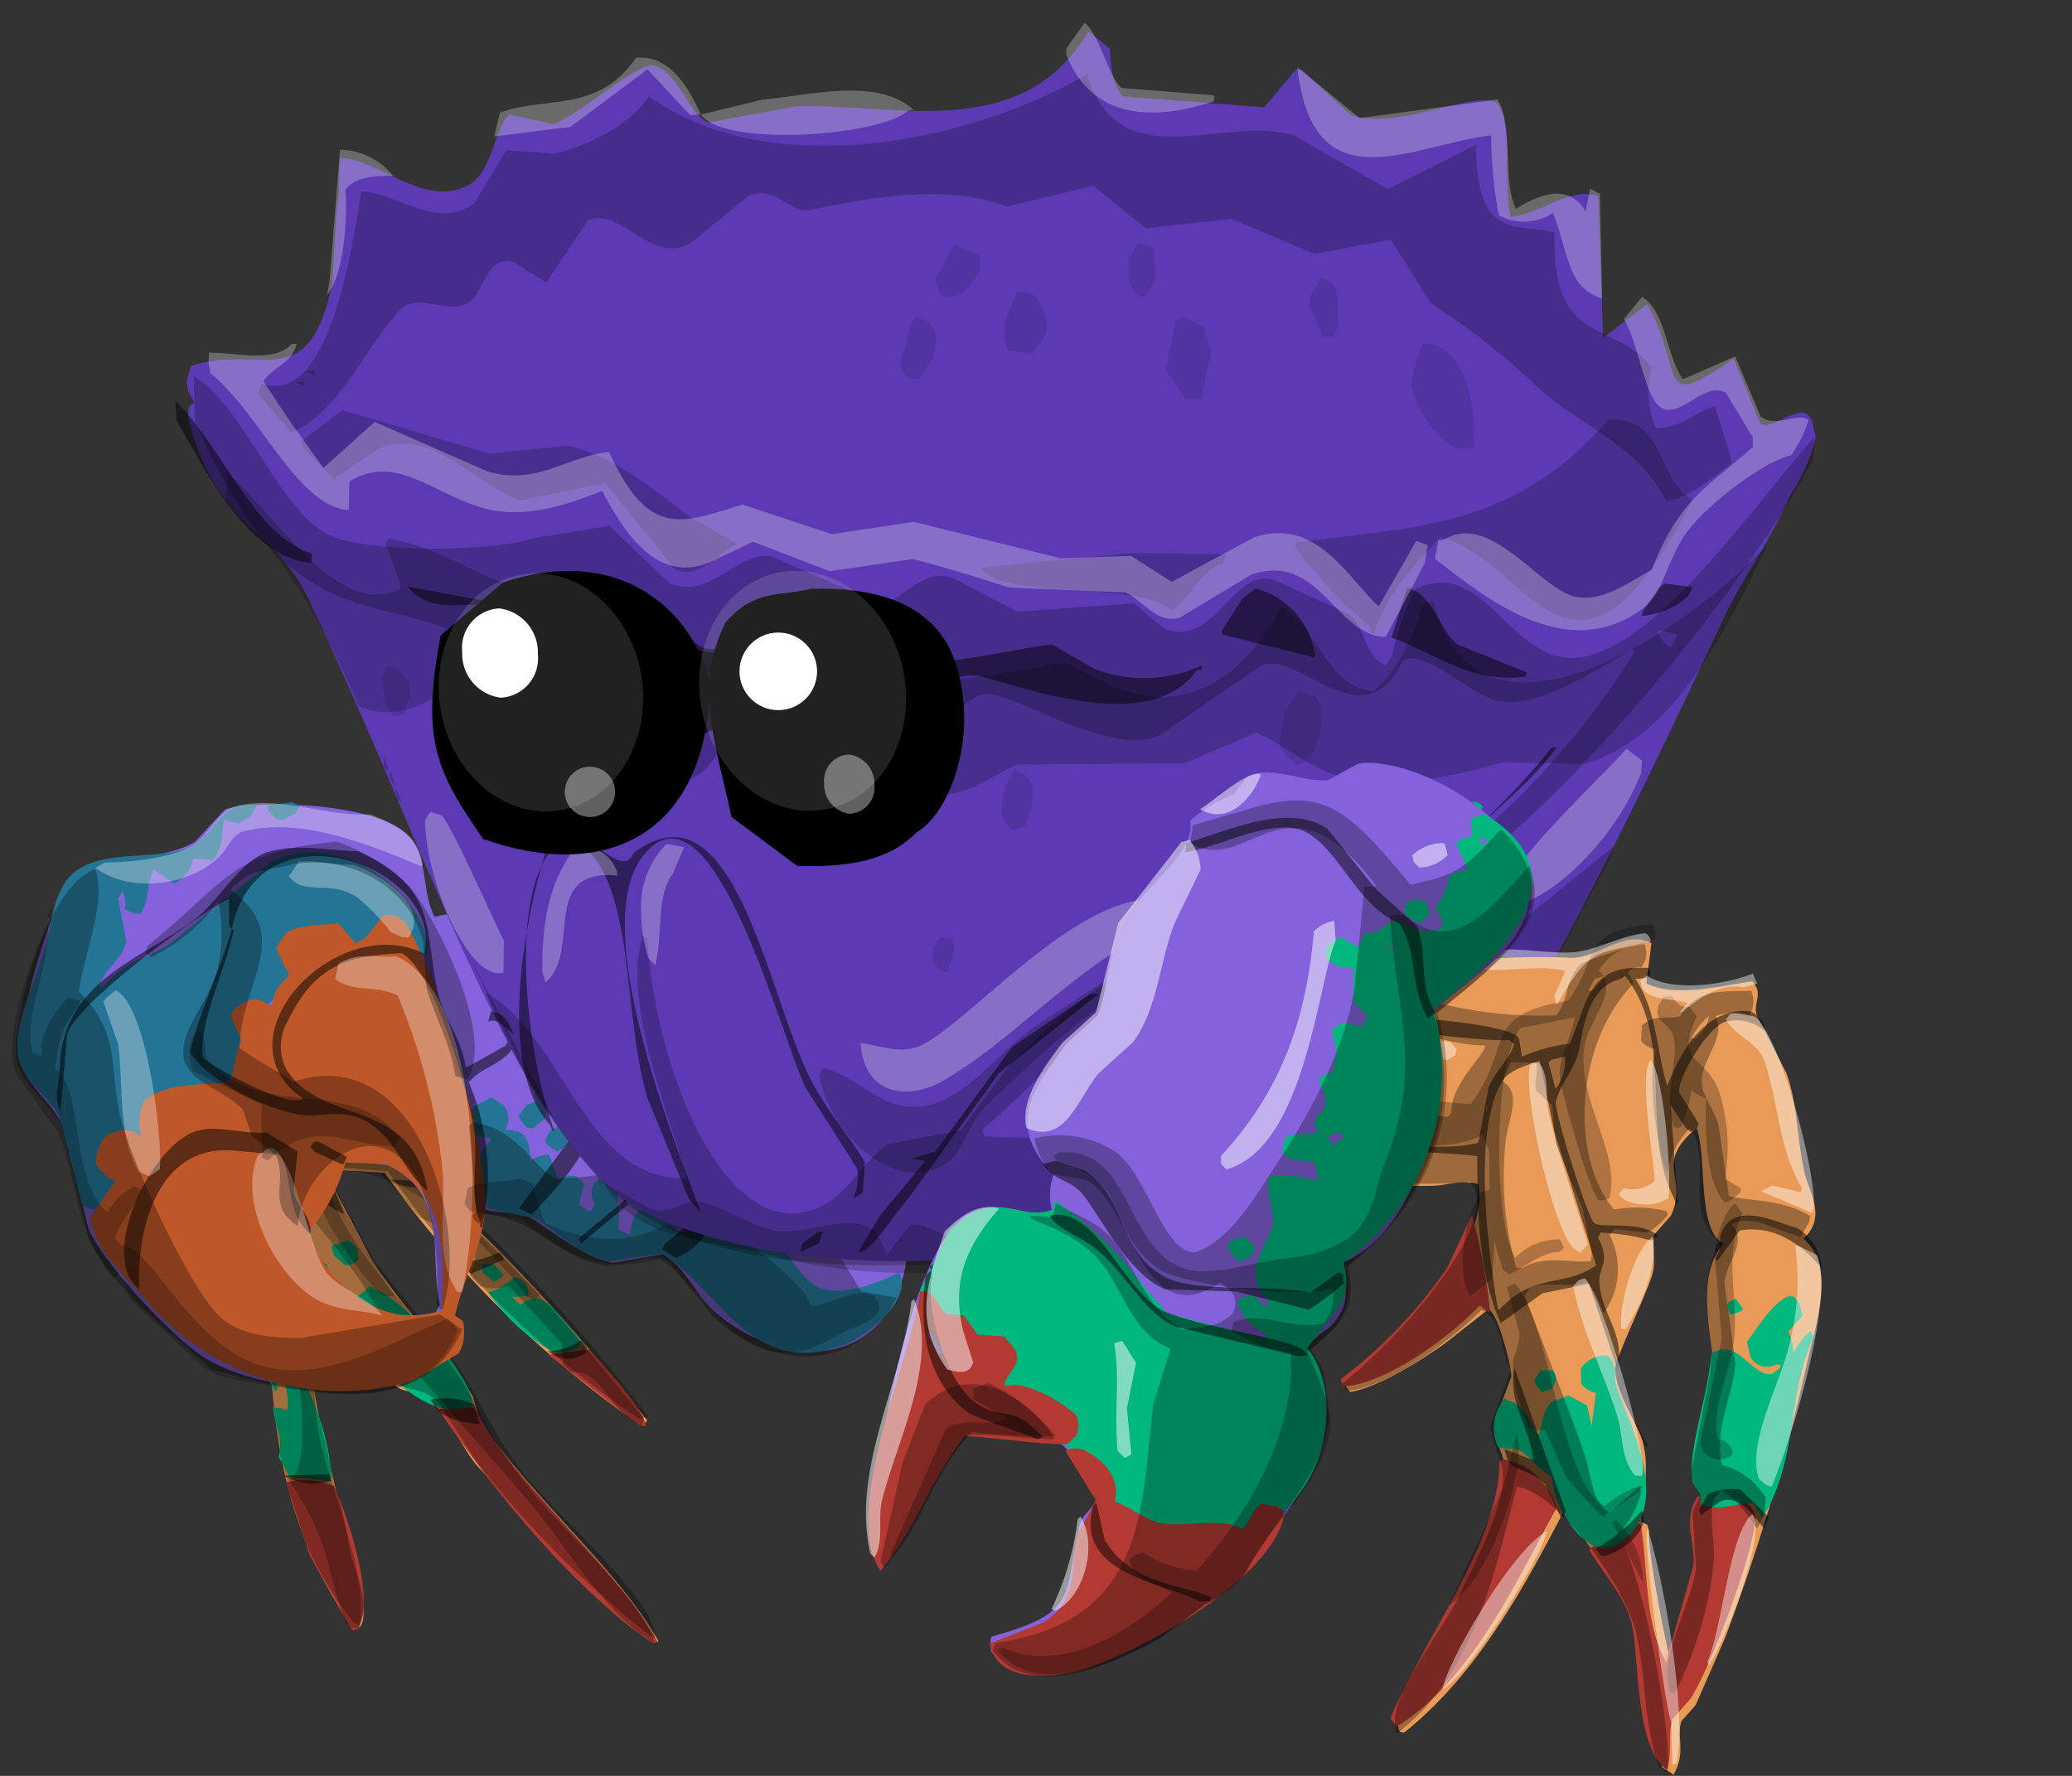     <svg id="crab10x8071726d84669c33a347fd9310b12e70" xmlns="http://www.w3.org/2000/svg" viewBox="0 0 126 108">
            <rect x="0" y="0" width="126" height="108" fill="#333333" stroke="none"/>
            <svg id="Crab-Baby" xmlns="http://www.w3.org/2000/svg" width="126" height="108" viewBox="0 0 126 108">
<defs>
    <style>
      .cls-1 {
        fill: #d89f0d;
      }

      .cls-1, .cls-10, .cls-11, .cls-12, .cls-13, .cls-14, .cls-15, .cls-16, .cls-17, .cls-18, .cls-19, .cls-2, .cls-20, .cls-21, .cls-23, .cls-24, .cls-26, .cls-27, .cls-28, .cls-29, .cls-3, .cls-30, .cls-31, .cls-32, .cls-4, .cls-5, .cls-6, .cls-7, .cls-8, .cls-9 {
        fill-rule: evenodd;
      }

      .cls-2 {
        fill: #bf5828;
      }

      .cls-3 {
        fill: #247496;
      }

      .cls-32, .cls-4 {
        fill-opacity: 0.5;
      }

      .cls-5 {
        fill-opacity: 0.29;
      }

      .cls-6 {
        fill-opacity: 0.26;
      }

      .cls-7 {
        fill-opacity: 0.23;
      }

      .cls-8 {
        fill: #b28b25;
      }

      .cls-9 {
        fill-opacity: 0.51;
      }

      .cls-10, .cls-17, .cls-21, .cls-22, .cls-23, .cls-24, .cls-25, .cls-29, .cls-32 {
        fill: #fff;
      }

      .cls-10, .cls-27 {
        fill-opacity: 0.32;
      }

      .cls-11 {
        fill-opacity: 0.22;
      }

      .cls-12 {
        fill: #cd9d21;
      }

      .cls-13 {
        fill: #f1cc6d;
      }

      .cls-14 {
        fill-opacity: 0.49;
      }

      .cls-15 {
        fill-opacity: 0.21;
      }

      .cls-16 {
        fill-opacity: 0.7;
      }

      .cls-17 {
        fill-opacity: 0.27;
      }

      .cls-18 {
        fill-opacity: 0.11;
      }

      .cls-19 {
        fill: #28bf8a;
      }

      .cls-22, .cls-23 {
        fill-opacity: 0.38;
      }

      .cls-24 {
        fill-opacity: 0.13;
      }

      .cls-26 {
        fill: #ffd159;
      }

      .cls-28 {
        fill-opacity: 0.25;
      }

      .cls-29 {
        fill-opacity: 0.43;
      }

      .cls-30 {
        fill: #f5c549;
      }

      .cls-31 {
        fill-opacity: 0.28;
      }
    </style>
  </defs>
  <g id="far_legs" data-name="far legs">
    <path id="legs" class="cls-1 crab-legs" d="M13.852,65.612c2.64-2.387,10.248-1.913,13.917-2.153,2.343-.154,4.2-1.233,6.6-1.08a8.243,8.243,0,0,1,5.163,3.352c6.164,8.925-10.256,5.928-13.352,6l-0.023.287a116.156,116.156,0,0,1,13.2,14.366l-0.316.341a63.381,63.381,0,0,1-15.649-15.4l-3.457-.208,0.034,0.488,2.645,5.019c1.584,2.592,4.7,5.678,6.147,8.326l0.4,1.41c3.221,4.771,8.394,9.026,10.882,13.453l-0.294.054-0.271-.232c-2.456-1.185-5.593-5.247-7.119-7.016l-3.345-3.477C27.972,87.884,27.53,86.4,26,85.046c-0.742-.658-1.343-0.126-2.237-1l-4.746-5.9-0.079.085,0.113,0.4c-1,4.573,1.26,10.553,2.184,15.488,0.2,1.08,1.68,4.944.261,4.967-6.508-9.474-4.284-16.807-5.891-25.4l-1.266-2.308C13.559,69.5,13.789,67.39,13.852,65.612Z"/>
    <g id="colour">
      <path id="colour_1" data-name="colour 1" class="cls-2 crab-color1" d="M17.383,90.143a5.115,5.115,0,0,1,2.948.231c0.908,2.126,2.52,7.028,1.414,8.708l-0.294.054-0.136-.116-2.475-4.415Zm9.251-4.468,2.248-.063c2.146,4.511,8.673,9.713,11.108,14.259l-0.294.054C34.348,96.258,29.456,89.838,26.634,85.675Zm6.7-3.289,2.485-.319c1.2,1.32,3.174,3.412,3.469,4.655l-0.429-.062Z"/>
      <path id="colour_2" data-name="colour 2" class="cls-3 crab-color2" d="M18.447,77.055c0.566-.532.631-0.456,1.39-0.187L20.2,77.791l-0.316.341L19.1,77.923Zm1.694-1.3,1.039-.334,0.542,0.465,0.091,0.69a1,1,0,0,1-.825.365l-0.678-.581ZM16.4,83.72a0.787,0.787,0,0,1,.441.837l-0.079.085-0.384-.635Zm0.474-.512,0.61-.4,0.486,0.263A16.046,16.046,0,0,1,20.19,89.87l-0.158.171-2.44-.255-0.633-1.154c0.247-1.374-.219-1.639-0.34-3.045l0.859,0.124A3.93,3.93,0,0,0,16.878,83.208Zm4.066-3.861a6.832,6.832,0,0,0,1.536-1.132l0.486,0.263c1.783,0.789,5.8,5.221,5.752,6.916-0.038.384-.092,0.215-0.452,0.225-2.776.672-5.514-2.966-7.276-5.009Q20.967,79.979,20.944,79.348Zm1.458,0.79q0.023,0.631.045,1.263l0.429,0.062A1.367,1.367,0,0,1,23.9,80.353,1.95,1.95,0,0,0,22.4,80.137Zm5.681-5.078,0.588-.109,0.463,0.55-0.079.085-0.723-.007Zm1.232,1.82,0.723,0.007,0.6,0.666-0.079.085-0.531.31-0.678-.581Q29.332,77.123,29.315,76.879Zm0.373,1.7a3.01,3.01,0,0,0,1.592-.931l0.35,0.147a1.038,1.038,0,0,1,.5,1.038l-1.017.047,0.542,0.465c0.615-.392.887-0.652,1.875,0.077l1.853,2.2a1.6,1.6,0,0,1-1.92.5A11.274,11.274,0,0,1,29.688,78.576Z"/>
    </g>
    <g id="tone">
      <path id="Color_Fill_22" data-name="Color Fill 22" class="cls-4" d="M14.259,65.435c0.762,0.791,1.175,3.229,1.537,4.377,2.161,1.878,2.816,1.433,4.508,2.485l0.61,1.441-0.079.085C15.143,70.509,15.323,69.809,14.259,65.435Zm1.38,8.22,0.35,0.147Zm0.384,0.635,0.486,0.263-0.079.085Zm0.328,0.434,0.678,0.581-0.079.085Zm0.712,1.069,0.35,0.147Zm0.384,0.635,0.35,0.147Zm0.52,0.751,0.486,0.263-0.079.085Zm-1.649,2.566,2.339,0.626,0.136,0.116-0.531.31-1.48-.5ZM23.75,71.73l2.3,0.138,0.192,0.317-0.429-.062A2.523,2.523,0,0,1,23.75,71.73Zm-5.263,6.2,0.35,0.147Zm8.753-9.179,0.373-.14a8.881,8.881,0,0,0,2.994,3.33l-0.373.14-0.35-.147A9.531,9.531,0,0,1,27.24,68.752Zm0.6,8.012a5.757,5.757,0,0,0,2.508-.606l0.136,0.116,0.192,0.318-2.022.869ZM17.269,89.74l2.756-.087,0.113,0.4A3.6,3.6,0,0,1,17.269,89.74Zm6.8-5.5,0.35,0.147Zm2.1,0.882a4.264,4.264,0,0,1,2.655.285l0.339,1.209-0.644-.093a4.22,4.22,0,0,1-1.83-.65Zm7.105-2.94a4.025,4.025,0,0,0,2.079-.667l0.328,0.434-0.023.287a1.759,1.759,0,0,1-1.9.21Z"/>
      <path id="Color_Fill_23" data-name="Color Fill 23" class="cls-5" d="M13.922,65.4c4.547-3.487,11.85-1.562,17.363-2.721,1.7-.358,5.37-1.465,7.874,2,6.655,9.214-8.219,7.424-12.911,6.841l-0.023.287a99.908,99.908,0,0,1,13.2,14.366l-0.587.109A59.2,59.2,0,0,1,23.594,71.242l-3.378-.293q-0.034.43-.068,0.86l2.588,4.818,4.938,6.219c1.682,2.416,2.315,4.586,4.633,7.335,2.136,2.533,7.736,7.337,7.5,9.488a58.956,58.956,0,0,1-10.87-10.842L26.749,85.42c-1.092-1.173-1.7-.717-2.508-1.231l-5.017-6.134c-1.439,4.771,1.137,10.755,2,15.945,0.285,1.707,1.387,3.218.633,4.827l-0.35-.147c-6.1-7.791-4.632-15.709-5.371-22.808-0.208-2-1.885-4.075-2.2-6.019Q13.928,67.629,13.922,65.4Z"/>
      <path id="Color_Fill_24" data-name="Color Fill 24" class="cls-6" d="M14.485,66.241a1.011,1.011,0,0,1,.779.209L16.8,68.99l5.3-.2c1.755,0.046,4.158,1.018,5.682.431-1.141-1.07-1.759-2.125-1.356-3l0.429,0.062a13.743,13.743,0,0,0,3.232,3.074l10.562-.9,0.192,0.318C39.8,74.322,30.83,71.888,26.348,71.814l-0.181.457c5.429,4.59,9.4,9.63,13.006,14.049l-0.181.457-0.271-.232c-1.429-.723-1.756-2.255-3.231-3.074l-0.723-.007L34.224,83q-0.023-.631-0.046-1.263l-3.266-3.563a2.5,2.5,0,0,1-1.74.04l-0.6-.666c0.121-.565.487-0.808,0.248-1.317-1.168-1.706-2.2-1.579-3.3-2.214l-2.4-2.664-3.242-.177c0.07,3.927,5.792,8.84,8.442,13.2,1.522,2.5,1.871,3.858,4.52,6.932,2.381,2.763,6.139,5.971,6.927,8.535l-0.079.085-0.407-.348c-2.493-1.509-5.1-5.9-7.029-8.163l-6.836-7.846-3.4-5.515C18.824,73.383,15.059,70.433,14.485,66.241ZM17.38,77.288l0.666-.194,0.542,0.465c0.787,3.074.246,6.2,0.725,9.189C19.932,90.61,22.5,95.406,21.824,99l-0.509.023-0.328-.434c-1.325-3.7-.837-4.743-3.447-8.614,1.421-.332.795-6.809,0.009-8.407l-1.119-1.417c0.055-.474.681,0.005,0.8-0.078C17.815,79.671,17.5,77.917,17.38,77.288Z"/>
      <path id="Color_Fill_25" data-name="Color Fill 25" class="cls-7" d="M16.068,70.044l1.039-.334c2.745,1.476,4.273.3,6.564,0.268,0.913-.013,11.836,1.215,12.257,1.474l0.034,0.488c-2.962.53-7.365-1.094-9.907-.072l0.057,0.2,6.712,6.668-0.316.341-0.486-.263C28.352,73.948,23.806,71,19.965,71.088l-0.158.171a66.662,66.662,0,0,0,4.181,7.56l-0.508.023-0.486-.263c-1.18-1.235-4.237-5.381-3.549-6.406a9.608,9.608,0,0,1-3.129-1.61Zm2.239,8.344,0.429,0.062,0.192,0.318L18.4,80.914l-0.384-.635Q18.159,79.334,18.306,78.388Z"/>
    </g>
  </g>
  <g id="far_claw" data-name="far claw">
    <path id="claw" class="cls-8 crab-claw" d="M27.306,79.874L28.147,80.4l-0.067.409C27.5,85.577,16.1,85.242,12.089,82.339c-2.1-1.52-5.8-5.6-6.7-7.579l-1.55-6.266c-0.762-1.557-2.51-2.7-2.735-4.462C0.957,62.886,3.21,54,4.686,53.067c1.7-1.072,5.142-.652,7.169-1.871l1.816-1.958c1.422-.575,9.039-0.546,11.127,1.536,1.294,1.29.811,3.511,1.639,4.989,4.744-1.432,5.177,6.153,7.249,8.413,1.185,1.293,2.654.675,3.837,1.448l2.959,2.368c5.882-7.243,16.948,1.7,14.33,10.016-1.677,5.324-7.24,5.059-11.1,1.989-1.424-1.132-1.893-2.8-3.38-3.73L37.3,76.8c-1.631-.25-3.776-1.936-4.889-2.658-0.679-.441-2.312-0.37-2.891-0.58l-0.06.119C28.772,75.846,28.548,77.877,27.306,79.874Zm-3.759-9.025-2.613-.307-2.167,4.58c1.011,3.375,3.909,5.549,7.743,4.685l0.24-.477C26.059,76.307,27.379,72.626,23.547,70.849Z"/>
    <g id="colour-2" data-name="colour">
      <path id="colour_2-2" data-name="colour 2 crab-color2" class="cls-3" d="M17.762,48.787l0.451,0.2-0.24.477-0.751.391-0.4-.034-0.556-.545q0-.145.007-0.29Zm1.431,8.7a26.2,26.2,0,0,1-2.941,3.643c0.623,0.5.649,0.911,0.181,1.839L12.1,67.447c-0.572.251-1.25-.252-1.824,0.05-1.729,1.025-1.815,4.764-3.45,5.754A1.734,1.734,0,0,1,5,73.3l-1.4-5.466C2.818,66.527,1.24,65.594,1.08,64.055c-0.212-2.049,1.161-4.449,1.768-6.81,0.235-.913.4-2.944,1.469-4.018,1.58-1.581,4.914-.937,6.876-1.565,1.913-.612,2.015-3.034,4.4-2.689l-0.36.715-0.751.391-0.848-.239c-0.238,1.011.055,1.441-.69,2.469l-1.194-.1a2.093,2.093,0,0,1-1.178,1.515L9.34,52.871c-0.517,1.288-.2,1.735-0.81,2.707l-0.4-.034L7.57,55.288a1.259,1.259,0,0,0-.143-1.09l-0.24.477,0.5,2.571C7.4,58.409,6.355,58.906,6.026,60l0.285-.017c1.281-1.53,2.5-1.653,3.88-2.485l6.281-5.055c3.9-2.045,9.206,1.552,9.552,5.213a1.678,1.678,0,0,1-1.561.9L23.225,58l-1.5.783C20.71,58.845,19.989,57.915,19.193,57.488Zm13.489,9.488,0.5,0.664-0.067.409-0.7.562-0.4-.034-0.5-.664,0.473-.664A2.487,2.487,0,0,1,32.681,66.976ZM54.692,77.4c0.841,1.771-2.2,3.908-3.128,4.29-5.953,2.447-7.853-3.5-11.369-5.452l-3.145.476c-1.692-.263-3.216-1.83-4.491-2.624l-2.891-.58-0.722-2.963,0.945-1.328C29.116,69.215,28.606,69,28.606,68.2a1.03,1.03,0,0,1,.367-1l0.923-.46,0.729,0.477a1.249,1.249,0,0,1,.076,1.5c1.444-.006,1.5.787,1.548,1.873a2,2,0,0,1,1.148-.357l0.586,1.584a0.9,0.9,0,0,1,1.532.256L35.2,73.243l0.616,0.426,0.173-.068,0.18-.358a1.311,1.311,0,0,1-.023-1.328l0.8-.221,0.616,0.426c-0.062,1.023.162,1.6,0.046,2.656l0.676,0.307,0.06-.119a2.546,2.546,0,0,1,.607-1.481l0.856-.051c0.776,0.653.874,1.28,1.84,1.567,4.37-5.27,5.861,2.849,8.515,3.425C51.638,78.743,53.437,77.959,54.692,77.4ZM34.011,68.458l0.668,0.6a1.471,1.471,0,0,1-.765.97,1.7,1.7,0,0,1-.781-0.647l0.3-.6Z"/>
      <path id="colour_1-2" data-name="colour 1 crab-color1" class="cls-2" d="M7.023,71.818A2.223,2.223,0,0,1,5.8,70.677c0.108-.892.459-1.787,1.358-1.873a1.447,1.447,0,0,1,1.472.375A2.76,2.76,0,0,1,8.8,66.915c1.548-1.207,3.7-.86,5.27-1.122a12.992,12.992,0,0,1,.577-2.52c-0.115-.563-0.5-0.939-0.586-1.584a1.555,1.555,0,0,1,.758-0.681c0.662-.434.961-0.239,1.7,0.188a2.627,2.627,0,0,1,1.073-1.856l-0.812-1.686,0.593-.9c0.642-.5,2.445-0.539,3.206-0.595l1.052,1.209,0.578-.323,1.118-1.4a1.6,1.6,0,0,1,1.3.443c2.013,3.188,5.091,13.625,4.852,17.573-0.125,2.075-1.278,4.023-1.813,6.35,0.531,0.334.53,0.311,0.548,0.834a2.39,2.39,0,0,1-.322,1.464l-2.777,1.668a15.532,15.532,0,0,1-16.392-5.1c-1.36-1.549-2.94-2.88-3.238-4.837Zm16.433-1.034L21.009,70.7a10.819,10.819,0,0,1-2.272,4.239c0.9,2.819,4.486,6.177,8.141,4.719C26.977,76.5,27.224,72.459,23.456,70.785Z"/>
    </g>
    <g id="tone-2" data-name="tone">
      <path id="Color_Fill_18" data-name="Color Fill 18" class="cls-9" d="M21.742,51.764c5.016,2.208,4.021,4.971,4.907,8.668,0.375,1.565,1.413,2.74,1.654,4.411l0.113,0.051L30.727,63.6c0.789-.988-0.516-5.779-1.032-6.471-0.528-.707-1.418-1.04-1.72-1.805,2.753,0.725,5.121,6.444,3.263,8.361-0.85,1.173-1.863,1.132-2.732,2.128a14.374,14.374,0,0,1,.8,8.854l-0.113-.051q0-.145.007-0.289c-0.686-1.649-.1-3.769-0.371-5.585-0.327-2.162-2.353-9.635-4.4-10.779-2.764.154-5.148,0.414-6.882,4.05a3.041,3.041,0,0,0-.134,3.014c2.106,3.462,7.721,1.659,8.585,7.409-1.352-1.073-1.8-2.876-3.373-4.019-1.56-1.132-3.034-.438-4.257-0.614-2.534-.366-5.994-2.339-6.8-3.816,0.378-1.962,1.989-5.458,2.526-7.491l0.113,0.051c-0.386,2.172-2.22,5.852-1.85,7.8,0.688,0.6,5.124,3.1,6.09,2.471C13.049,63.188,20.436,55.331,25.8,58c1.255-5.2-10.023-9.52-11.7-1.5l-0.165-.221q-0.008-.809-0.016-1.617c-1.358.622-9.285,6.244-9.838,8.272l-0.4,4.648c-0.455-.809-0.073-1.66-0.047-2.656,0.144-5.392,5.287-6.693,8.321-9.107,1.407-1.12,2.751-3.573,4.375-4.017C18.181,51.29,19.657,51.72,21.742,51.764Zm13.288,12.91c2.993,2.838.052,6.322-2.683,9.177l-0.788-.358,3.953-5.379Zm3.6,1.636c2.78,1.316,7.494,8.032,2.476,10.2l-0.841-.528,0.18-.358c0.671-.551,2-1.506,2.168-2.383C43.375,70.657,39.65,68.314,38.634,66.31Zm-0.567,6.623,0.105,0.34L35.321,75.64,35.215,75.3ZM19.356,69.421L21.1,70.358l-0.24.477-1.69-.767L18.891,69.8l0.18-.358Zm-3.176-.563,1.908,1.158L17.856,72.4c0.132,0.983,1.153,1.57,1.015,2.656-1.708-1.42-.984-4.156-1.985-4.853L14.5,70c-4.923-.634-6.227,4.83-6.024,8.392-2.367-1.769.226-7.821,2.915-9.364C12.849,68.19,14.5,69.028,16.18,68.858Z"/>
      <path id="Color_Fill_19" data-name="Color Fill 19" class="cls-10" d="M22.521,49.529c2.03,0.816,2.96,1.543,3.17,3.049l-0.06.119c-3.908-1.688-7.682-2.951-10.827-2.132-0.73.19-.835,0.906-1.463,1.532-1.74,1.735-5.4,2.285-7.537.679l0.578-.323c1.44,0,4.162-.273,5.382-1.071,0.979-.641,1.488-2.075,2.566-2.349C17,48.355,19.605,49.646,22.521,49.529Zm-0.989,3.065c2.053,0.794,4.552,2.633,3.306,4.428l-0.4-.034-0.676-.307a13.056,13.056,0,0,0-2-2.078c-1.675-1.164-3.28-.063-4.182-1.312l0.592-.9C19.25,52.312,20.266,52.6,21.532,52.593Zm10.11,7.955c1.41,1.255,1.046,3.055,2.968,4.275l-0.525.494c-2.4-.751-2.838-2.463-3.08-4.326l0.06-.119Zm-7.516-2.386c5.04,2.362,5.178,14.963,3.982,20.4l-0.285.017c-1.369-1.954-.731-4.859-0.9-7.288a37.711,37.711,0,0,0-2.746-10.762c-1.646-.712-2.48-0.091-3.792-0.989l0.195-.936C21.758,57.892,22.742,58.256,24.125,58.162Zm12.241,7.019a0.9,0.9,0,0,1,.211.681,0.915,0.915,0,0,1-1.141.068l-0.105-.341,0.24-.477ZM7.039,60.217c1.9,0.942,2.839,8.915,2.686,10.881l-0.638.442-0.676-.307c-1.268-2.263-.883-5.093-1.228-7.731L6.281,60.9l0.292-.306Zm9.555,9.606c1.337,0.795,2.158,5.839,3.172,7.442,0.673,1.063,2.909,1.781,3.462,2.742-1.4-.429-2.951-0.178-4.468-1.3-2.112-1.557-4.261-5.594-3.09-8.429l0.638-.442Z"/>
      <path id="Color_Fill_20" data-name="Color Fill 20" class="cls-5" d="M20.474,51.182A11.963,11.963,0,0,1,24.9,53.925c1.606,1.84,5.225,9.079,3.52,11.7l-0.736-.187c-0.279-1.981-1.2-3.48-1.745-5.33l-0.212-2.878c-0.875-3.4-4.71-5.422-8.2-4.6-1.447.341-2.329,0.192-3.513,1.48,3.9,2.8.654,5.533,0.553,9.62,1,0.748,2.312,1.4,3.252,2.061,7.506-2.538,10.755,8.8,9.107,13.795l-0.173.068-0.218-.392c0.253-2.4-.231-6.722-1.724-8.395-2.81-3.148-6.569.778-6.7,3.693-1.94-1.232-.611-2.679-1.316-4.257-2.052-1.868-1.115-.371-2.036-2.827-1.1-1.195-3.24-1.619-3.568-3.083-0.358-1.6,1.419-3.313,2.016-5.38a9.609,9.609,0,0,0,.1-4.052L13.2,54.909a10.869,10.869,0,0,1-4.015,3.3c-0.45-.416-0.324-0.044-0.211-0.681C14.04,53.391,14.028,51.813,20.474,51.182ZM54.52,78.929c-2.2,4.376-7.266,4.6-11.028,1.291l-2.817-3.474c-1.2-.8-2.808.475-4.107,0.186-2.928-.651-4.1-2.855-7.156-3.1l-0.3.6c-0.42-.387-0.477-0.4-0.151-0.8q-0.219-2.588-.438-5.176l0.233-.187c2.429,0.279,3.346,2.219,4.927,3.407,0.96-.072,3.37-0.041,4.121-0.765L38.4,70c-0.006-2.1-1.987-2.816-2.5-4.649,1.977,0.591,3.017,2.384,4.716,2.726A3.906,3.906,0,0,1,42.7,66.394l0.218,0.392c1.095,1.444-.054,3.3.618,4.819C44.5,71.953,45.272,73.024,46,73.6l4.4,1.7,1.969,3.236ZM5.79,52.863c0.737,1.944-.714,5.142-0.987,7.458,2.388,2.315,1.9,4.311,2.436,7.254,0.436,2.387,4.381,11.173,6.343,12.687,1.4,1.077,3.439,1.11,4.7,1.108l8.468-1.428,1.344,0.9c-2.05,4.935-7.521,4.073-11.65,3.351l-3.567-.886c-2.777-2.559-5.921-4.872-7.489-7.937l-1.648-6.9C2.91,66.867.879,65.791,0.953,63.844,1.063,60.961,2.859,53.939,5.79,52.863Z"/>
      <path id="Color_Fill_21" data-name="Color Fill 21" class="cls-11" d="M40.455,67.915c2.3,1.344,2.007,5.379,3.3,6.914l1.524,0.545c0.951,0.838,3.408,2.5,4.056,4.037,1.31-.046,4.017-1.886,4.152.274-0.8,1.07-1.505.869-2.372,1.412-5.854,3.671-7.566-2.258-10.993-4.549a7.384,7.384,0,0,1-6.637-1.109l-1.847-1.278-3.064-.512-0.331-.443,0.195-.936c0.829-.457,2.317-0.386,3.205-0.6l0.789,0.358a10.76,10.76,0,0,0,.737,2.384c3.356,1.391,5.518,1.255,8.273-.491-0.575-1.532-2.515-3.854-1.79-5.79A0.656,0.656,0,0,0,40.455,67.915ZM3.181,55.1l-0.135.817L2.881,55.7ZM2.926,56.155c0.135,2.766-1.544,5.446-.942,7.917L2.5,64.157l0.06-.119c-0.18-1.194.742-2.46,1.567-3.388l0.736,0.188-0.067.409c-1.186,1.195-1.223,2.327-1.462,3.729,1.843,1.221.829,6.6,3.2,8.77a3.725,3.725,0,0,1,1.636-1.6l0.451,0.2-0.12.238C8.32,73.229,7.324,74.246,7,75.277L7.329,75.72c1.855-.128,4.274,6.379,8.983,7.443,3.732,0.844,7.715-1.662,10.9-2.959L27.6,80.528l0.218,0.392c-1.946,4.981-7.781,4.028-11.875,3.249-1-.19-2.527-0.224-3.619-1.057l-4.342-4.02c-0.373-.549-0.144-1.073-0.7-1.635l-0.405.255c-2.266-2.8-2.168-5.673-3.308-8.821L1.039,65.4C0.1,63.519,1.606,58.815,2.926,56.155ZM12.1,62.662c0.6,0.624.183,1.2,0.579,1.873,3.35,3.678,8.822.843,11.617,4.686l-0.3.6-0.226-.1c-3.394-.26-4.534-1.687-7.485.849l-0.338-.153c-0.033-1.117-.058-2.06-0.032-3.235L11.7,65.114C11.533,64.243,11.25,63.412,12.1,62.662Z"/>
    </g>
  </g>
  <g id="body">
    <path id="body-2" data-name="body" class="cls-12 crab-body" d="M39.179,5.19c2.017,0.172,2.185,2.938,3.6,3.774,2.922,1.728,5.247-2.114,8.6-1.124,8.241,2.434,16.52-1.245,24.527,1.314l9.251-.082,8.51,9.129,2.345,4.064c1.227,0.777,3.283-2.8,4.268-.8q0.775,3.105,1.524,6.1c2.757-.256,6.909-2.24,8.007,0-1.379,4.459-3.56,6.951-5.053,10.153-4.99,10.7-13,27.288-16.794,30.69-3.73,3.345-8.061,3.148-12.343,4.734-10.2,3.777-26.058,5.281-35.967.791C31.721,70.326,26.323,52.23,18.7,36.308,16.658,32.034,13.05,32,11.442,25.4l0.032-.609c1.621-2.017,5.32,1.072,7.364-1.223,1.671-1.876,1.207-8.479,1.867-12.5,2.747,0.791,6.542,2.9,9.428.591a7.076,7.076,0,0,1,.309-3.515C33.082,8.8,37.638,9.951,39.179,5.19Z"/>
    <path id="body_top" data-name="body top" class="cls-13 crab-body" d="M66.2,1.9l1.279,1.058c0.117,1.561.244,2.209,0.8,2.9l8.592,0.669L78.8,4.242l0.339-.017,3,2.769c2.743,0.97,7.379-1.438,8.822-.786,1.194,1.273.366,4.883,0.913,6.993,1.977-.264,3.593-1.851,5.322-1.27q0.15,4.421.291,8.618l2.677-2.046c2.36,4.086.358,6.722,5.253,3.309q0.826,2.007,1.636,3.966c0.88,0.462,2.652-1.646,3.143-.122q0.107,0.452.212,0.9c-0.506,3.222-5.1,8.483-6.3,9.189l-2.087.071-2.311,2.8C93.555,42.9,89.133,40.6,86.938,35.509l-0.344.288c-4.091,12.153-6.332-.867-9.381.323-1.234.482-2.505,4.276-4.036,4.951-3.294,1.453-6.075-.62-8.212-1.572l-3.009.627-9.986-.2c-1.4-.654-1.385-3.154-3.273-3.369l-2.635,2.509c-2.743,1.568-5.351-1.386-7.146-2.169l-4.9.44c-5.025-1.385-11.128-1.274-15.847-4.39-1.6-1.059-5.332-6.605-6.714-9.145l-0.116-.612,0.27-.943c4.7-1.486,7.519,2.447,8.938-6.836,0.241-1.575-.047-4.345.137-5.815,2.467,0.118,4.956,2.988,7.689,1.722,1.6-.742,1.628-3.5,2.63-4.355l2.644,0.587c1.574-.55,5.176-3.828,6.15-3.574,1.554,0.515,2.06,2.983,3.27,3.472l5.372-.982C54.317,6.252,62.118,8.781,66.2,1.9Z"/>
    <g id="tone-3" data-name="tone">
      <path id="Color_Fill_12" data-name="Color Fill 12" class="cls-7" d="M39.46,5.847C46.538,11.011,58.6,8.866,66.1,4.526c2.021,6.481,8.338,2.363,12.627,3.728L84.38,11.5l5.372-2.7c0.074,5.8,2.242,4.753,4.783,5.324-0.211,7.076,3.586,5.231,5.929,8.225a5.408,5.408,0,0,0,.231,3.7c1.57-.055,2.237-0.9,3.591-1.362q0.513,1.662,1.017,3.291l-0.078.3c-1.316.878-2.339,1.917-3.908,2.2-1.789-3.586-5.371-4.539-8.1-7.212a45.427,45.427,0,0,0-6.211-4.834l-2.436-3.866-4.628.876-5.061-2.134-5.208.575-3.2-2.594-5.239,1.275c-3.746-1.408-8.142-.577-12.022.211-1.139.231-2.106-1.573-3.691-.857L41.978,14.8c-2.407,1.341-4.24-2.275-6.235-1.4l-2.525,3.782-1.974-1.23c-1.592-.541-1.877,1.846-2.7,2.414-1.266.87-3.111-.694-4.239,0.509-2.216,2.364-3.648,6.211-6.589,7.432L15.7,23.954l0.193-.624c3.863,1.285,5.273-6.643,6.08-11.686,2.236,0.1,4.675,2.407,6.884.707l1.921-3.217,2.911,0.212C35.437,8.967,38.259,7.743,39.46,5.847ZM11.782,22.883c2.95,1.665,5.363,8.493,8.382,9.728,2.561,1.048,10,.921,12.344.108l4.558-.735,3.668,3.5c2.606,1,4.263-2.153,6.25-1.609l6.478,2.806c1.276,0.088,2.561-2.23,4.483-1.528l3.938,2.053,7.076-.514,1.866,1.56c3.114,1.155,4.13-3.828,6.7-2.954l4.507,2.037c0.991,0.822.983,2.61,2.227,3.131l0.377-.539a17.42,17.42,0,0,1,1.426-4.1C90.6,33.64,92.044,41.4,96.881,39.8c4.558-1.507,9.2-8.308,13.429-13.215a4.284,4.284,0,0,1-.117,1.5c-4.888,8.849-13.287,18.184-18.3,22.629l-6.249,5-0.043.225,0.265-.007,4.162,2.106L98.1,51.49l-0.179.707c-3.465,6.164-6.565,13.78-10.437,16.947-3.386,2.769-7.579,2.5-11.453,3.948-9.385,3.513-30.11,6.581-38.127-.071-3.179-2.638-6.146-7.275-8.386-12.691,5.051,3,5.895,11.4,12.233,11.346-0.531-2.42-3.889-10.343-2.76-14.356l0.1-.439,0.269,0.212c0.546,8.32,4.95,19,10.6,16.263,1.653-.8,2.6-2.821,4.011-3.771l4.453-.847,3-3.984A41.19,41.19,0,0,1,72.26,56.712l6.153-1.941,5.579-.143c4.879-2.2,11.257-8.206,15.364-14.912l-0.08-.263c-2.18,1.348-6.085,3.764-8.3,3.145-1.785-.5-4.4-3.2-5.667-2.426-2.406,5.03-6.206-.6-8.6.279l-6.246,4.305C67.682,45.891,63,42.9,60.5,42.27c-2.123-.536-2.857,3.059-5.056,2.192-1.1-.434-1.609-2.266-3.427-1.667l-7.506,2.253c-1.081.531-1.249,1.984-2.6,2.294a7.275,7.275,0,0,1-2.055-2.9,7.838,7.838,0,0,0-1.823,3.016c-1.8-.193-4.576-5.591-6.744-7.091-8.093-5.6-12.9-.018-19.434-14.733Zm89.08,15.447a1.19,1.19,0,0,0,.753,1.047l0.284-.544c0.023-.09.047-0.18,0.07-0.271ZM78.9,56.769c-2.76,1.657-5.4,1.186-7.842,2.582-4.433,2.532-7.828,6.268-11.308,9.36l0.1,0.38c8.438,0.681,22.828-2.287,28.025-9.492C85.2,58.417,82.761,56.751,78.9,56.769Z"/>
      <path id="Color_Fill_13" data-name="Color Fill 13" class="cls-14" d="M10.652,24.359c3,3,4.79,8.18,8.327,9.318l-0.051.559c-3.538-.369-5.774-4.364-8.188-8.664Q10.7,24.967,10.652,24.359ZM24.8,35.679l7.485,1.37,5.89-.476,4.521,2.794c2.648,0.815,3.422-3.16,5.419-2.868,1.316,0.192,1.644,2.505,2.58,3.13,2.9,1.932,10.217-.1,13.286-0.441l2.583,1.5a8.518,8.518,0,0,0,6.526-.212c-0.01.088-.019,0.175-0.029,0.263l-0.284.009c-2.637,3.784-9.52,1.377-12.991.42-1.623-.447-3.274.972-4.905,0.418-2.537-.861-4.561-2.908-7.691-1.838L43.04,40.929A74.367,74.367,0,0,1,30.879,37.1C28.811,36.189,26.41,37.694,24.8,35.679Zm51.57,0.114a4.874,4.874,0,0,1,3.612,4.193L74.3,38.578q0.015-.134.031-0.269l1.239-1.939Zm9.2-.042c1.529,0.324,1.925,2.462,3.013,3.423l4.253,1.713-0.056.264c-3.287.427-5.349-1.345-8.158-2.38Zm15.644-.262,1.719,0.218-0.292.561a4.7,4.7,0,0,1-2.795,1.187l0.067-.274,0.934-1.4Zm-5.891,8.925,0.284-.009Zm-0.938,1.034,0.282-.008C92.416,48.722,84.581,54.3,83.829,55.9l2.74,2.792c1.647,1.1,2.689-.331,3.929,1.626-0.561,2.451-1.636,6.2-3.01,7.4a32.117,32.117,0,0,0,2.4-6.963L89.2,60.347l0.612-.441-1.292-.613-0.046.216,0.215,0.209,0.474,0.2-0.222.431c-2.655-1.82-4.881,2.408-7.68,3.5l0.071-.41,5.106-4.1,0.043-.216c-1.725-.5-2.229-2.839-3.8-3.42C81,55.086,78.87,56.27,77.8,54.931l4.868,0.1C86.355,53.888,91.179,49.4,94.376,45.449ZM33.705,50.364c2.18,0.036,4.1,3.221,4.84,1.5,5.831-4.372,7.889,7.383,10.419,13.082,1,2.262,2.493,3.837,3.63,5.726l-0.129,1.85-0.586.375a3.149,3.149,0,0,0,.24-1.843l-3.138-4.917c-1.488-3.091-5.718-19.459-9.9-14.057-3.557,4.6,2.7,19.141,3.546,21.7l-0.744-.889-2.528-6.162c-1.543-5.4-.71-13.007-4.128-15.467l-1.3.036c-3.076,2.591-1.993,12.605-.218,17.471l-0.118,0-0.159-.378C29.689,64.249,32.551,53.061,33.705,50.364Zm61.51,4.349,0.024,0.452ZM66.3,60.449l0.508-.012-0.272.217L60.716,65.3l-5.448,7.539c-0.738.81-2.536,3.638-3.052,3.261L53.5,73.95,56.268,70.6l-0.945-.17,0.238,0,1.32-.4,4.668-6.361ZM29.853,61.5c0.815,0.153.975,0.492,1.4,1.407-0.669-.445-0.88-0.993-1.563-0.784Zm49.2,2.81a2.7,2.7,0,0,1,2.587.955,17.842,17.842,0,0,1,.122,5.438l-0.311.381-0.121,0c0.542-2.7.448-5.227-.656-6-3-1.428-5.905,2.162-8.255,3.316q-0.012.578-.023,1.15l-0.218-.186-0.763-1.719C72.327,67.945,77.447,65.358,79.054,64.308Zm-8.573,2.963,0.59,0.184Zm-1.022.41,0.489-.01-0.021.195Zm-0.387.2,0.2,0.383-3.486,1.026,0.258-.2Zm-10.48,1.164,3.6,0.122ZM64.7,69.312l0.828,0.175-0.273.385Zm0.844-.016,0.241,0Zm-0.169.573,0.432,0.558q-0.073.844-.146,1.677a13.309,13.309,0,0,1-3.555,3.66l-0.347.005,0.139-.355a12.053,12.053,0,0,0,3.542-3.491Q65.411,70.905,65.379,69.869Zm6.993-.13-0.167,1.322Zm-18.357.9,1.063,0.167ZM72.062,71.25A4.731,4.731,0,0,1,70.753,74.2l-0.1-.178ZM51.3,73.267l0.233,0ZM50.719,74l0.232,0ZM49.8,74.9l0.23,0-0.223.709-1.135.543,0.105-.527Z"/>
      <path id="Color_Fill_14" data-name="Color Fill 14" class="cls-15" d="M19.335,21.917l0.3-.013Zm-0.8.658,0.6-.025q0.024,0.154.047,0.309Zm-0.647.648,0.594-.025L18.529,23.5Zm2.943,1.719,8.91,2.648L34.57,27.1c3.135,0.841,5.12,2.682,7.476,4.389l2.821,1.6c-1.184.437-2.289,2.207-3.821,1.535l-4.238-5.25-5.167,1.068c-2.6-.842-5.3-4.473-8.56-3.186l-2.8,1.879-1.916-1.989-0.047-.3Zm-3.292,1.642,0.438-.018ZM13.833,28.8c2.892,2.338,6.733,9.045,10.551,6.967L24.347,35.5,23.44,33.031l0.246-.291c3.1,0.616,5.294,2.271,7.906,3.049l5.335-.739c1.353,2.866,5.749,6.494,8.6,5.349,1.273-.511,2.445-3.429,4.022-2.79l2.126,2.85c3.576,1.967,9.43.383,13.08-.166L67.2,41.519c4.256,2.056,7.9.426,10.766-4.609,2.2,1.306,2.766,4.9,5.533,5.127,1.37-1.115,2.245-2.737,3.083-5.421l0.587-.02c2.453,9.968,14.548,2.631,20.327-3.491-3.476,7.293-6.325,11.831-11.113,13.349l-4.994-.1c-3.125.916-7.022,1.74-10.114,0.789-1.8-.552-3.489-2.053-4.887-2.588l-4.373,1.876-10.14.055c-1.549.628-3.625,2.453-5.763,1.633L51.943,44.8c-2.634-1.059-5.04-.147-7.283-1.284-2.8-1.42-5.512-4.153-8.2-5.193-6.505-2.52-8.759,6.828-14.629,4.649C19.483,37.55,17.2,33.606,13.721,30.55Q13.777,29.682,13.833,28.8ZM97.8,25.524c3.533-.2,2.847,3.608,5.13,4.871-7.315,14.211-9.862,3.572-15.356,2.284-1.67,1.884-2.9,2.837-4.086,5.937l-0.2-.53a28.139,28.139,0,0,1-4.542-4.807l0.038-.284C85.937,32.033,92.056,32.2,97.8,25.524ZM68.86,33.632l5.709,0.077-0.211.568c-1.513.531-1.916,2.014-3.065,2.861-2.2-1.9-10.385-.61-11.664-2.618ZM22.984,45.2l0.207,0.489Zm0.377,0.73L23.638,46.9l-0.3-.235Q23.349,46.294,23.361,45.925Zm0.41,0.967,0.274,0.961L23.71,47.38Zm0.274,0.961,0.4,0.948-0.3-.23Zm0.437,1.185,0.364,0.7Zm3.414,7.887,0.337,0.644Zm0.337,0.644,0.334,0.64Zm43.443-.86,1.669,0.179L73,57.555C68.1,59.6,63.687,63.684,59.877,67.341c-0.934.9-1.309,2.807-2.429,3.479-3.13,1.88-7.058-1.946-7.625-5.44l0.24-.4c2.162,0.316,3.85,3.263,7.037,2.03,2.16-.836,3.894-3.211,5.77-4.541Zm-43.109,1.5,5.046,9.654-0.118,0-0.819-.951Zm63.352,4.859q0.015,0.206.03,0.411Q91.933,63.274,91.918,63.068Zm-0.4.625q0.016,0.2.031,0.408Q91.533,63.9,91.518,63.694Zm-2.6,1.475c0.9,0,.962.2,1.157,0.977-3.334,6-8.356,5.059-13.261,6.918C67.872,76.453,56.491,78.9,47.2,76.4c-3.428-.924-8.524-0.76-10.487-4.463l2.9,1.583c1.214,0.449,1.956-.681,3.09-0.414,1.347,0.317,2.726,1.349,4.336,1.718,1.895,0.434,4.986-1.376,6.328.251l0.558,1.221,1.416-1.786c1.168-.422,3.221,1.963,5.4.977l2.315-1.643c1.936-.734,3.6.712,5.615,0.086,1.613-.5,2.91-1.822,4.533-2.273,1.4-.388,2.644.622,4.167,0.112,1.752-.586,3.177-2.194,4.61-2.918C84.9,67.376,86.593,67.734,88.914,65.169ZM35.681,70.847l0.384,0.363Zm0.384,0.363,0.267,0.364A0.71,0.71,0,0,1,36.065,71.21Zm0.267,0.364,0.382,0.36-0.348.006Z"/>
      <path id="Color_Fill_15" data-name="Color Fill 15" class="cls-16" d="M29.779,36.835l6.85,1.111,2.193-.883c1.487,0.538,2.671,2.245,3.933,2.538,2.908,0.674,5-3.389,7.272-1.843l1.84,2.068-0.421,1.582c-3.754-.049-6.614,2.608-9.672,3.61-1.021-.951-2.174-2.774-3.25-1.912-0.147.828-.712,2.427-1.639,1.814l-1.4-2.226C34.018,41.129,29.758,40.81,29.779,36.835Z"/>
      <path id="Color_Fill_16" data-name="Color Fill 16" class="cls-17" d="M65.959,1.378c1.006,0.9,1.434,3.343,2.252,3.971L73.842,5.8q-0.018.183-.036,0.365c-3.426,1.119-7.331,1.277-8.973-2.859q0.011-.186.022-0.373ZM38.675,3.515c1.86-.17,3.007,1.389,3.943,3.452L41.966,7,39.374,4.218l-4.684,3.5-4.638.582L30.4,6.848C33.277,5.812,36.329,6.9,38.675,3.515ZM78.888,4.088l3.793,3.094,8.374-1.126c0.994,1.463.287,5.048,1.138,6.65,1.823-1.168,3.354-1.35,4.224.152l0.281-1.39,0.594,0.319q0.067,3.248.132,6.375c-2.146-.747-1.941-2.493-2.987-5.214a3.221,3.221,0,0,1-3.293.148,27.048,27.048,0,0,1-.464-4.862C85.774,8.822,79.866,12.556,78.888,4.088ZM46.357,6.061c2.885-.26,7.005-1.39,9.208.633l-0.329.016c-1.689,1.6-11.284,2.237-12.617.257ZM20.674,9.1A4.276,4.276,0,0,1,23.91,10.7c-1.137-.039-2.321.078-2.9,0.83,0.142,2.669-.273,5.4-1.12,6.412l0.164-.987ZM17.748,20.918l0.3-.013C17.69,22.2,16.61,22.281,16.013,23.18l1.581,2.382,2.073,2.9,3.118-2.807,6.848,3.007c3.009,0.913,4.884-.944,7.408-1.176,2.448,5.374,4.452,4.294,8.112,3.2l5.435,1.8,4.972-.752,8.968,2.221,4.245-.151,2.477,1.583,4.986-2.7c3.837-1.286,5.7,2.462,7.607,4.185l2.28-3.973,0.7,0.258-0.2,1.133-2.365,4.458c-3.071-.123-4.015-5.186-8.15-3.811l-4.352,2.616c-1.4.439-2.346-1.133-3.318-1.52l-7.055-.3c-1.812-.572-3.695-1.177-5.867-1.733l-5.061.737L45.8,32.946l-2.555,1.214C40.222,35.48,38.2,32.9,36.621,29.853c-2.222.864-4.972,1.882-7.784,0.874-2.892-1.036-4.934-3.055-7.591-1.448q-0.016.873-.033,1.737c-3.083-.137-5.432-5.932-8.421-8.32l-0.113-.618q0.018-.314.036-0.628C14.5,21.449,16.68,22.074,17.748,20.918Zm82.1-2.859c1.449,0.838,1.469,3.563,2.489,5.006l3.177-1.385q0.788,1.854,1.56,3.668c0.962,0.7,2.216-.3,2.906.192a8.038,8.038,0,0,1-1.064,2.155c-1.564.289-5.6,3.256-6.691,5.2-1.157,2.066-1.126,3.289-2.535,4.261-4.674,3.226-9.609-1.042-12.425-3.167l0.2-1.136,0.3-.011c2.733-1.738,5.647,2.628,7.746,3.36,1.746,0.609,3.557-.819,4.937-1.555,1.769-4.548,3.7-5.207,6.138-7.465,0-.2,0-0.4,0-0.6l-1.639-2.689c-1.291-.812-2.932,1.841-4.091.779C100,23.881,99.6,20.839,98.752,19.4ZM98.913,45.536l0.94,0.72L99.8,47c-1.432,3.786-5.162,7.486-7.516,7.989l-0.2-.9L92.4,52.7C93.233,51.163,97.563,47.05,98.913,45.536ZM26.171,49.373l0.686,0.217c0.586,0.52,3.177,6.464,3.784,7.618q-0.011.976-.022,1.939c-1.96.6-4.7-5.256-4.775-9.291Zm8.881,2.1a2.327,2.327,0,0,1,2.472,1.545q0.008,0.114.017,0.228c-4.8-.449-2.138,4.677-4.366,6.48l-0.191-.633C32.928,55.471,33.662,53.223,35.052,51.469Zm5.486-.152,1.061,0.2-0.691,1.631c-1.013,1.29-.573,3.551-1.061,5.558l-0.406-.42a9.042,9.042,0,0,1-.45-2.835A5.4,5.4,0,0,1,40.538,51.317ZM52.333,63.437c1.137,0.124,2.469.73,3.706,0.123,3.355-1.645,11.234-11.345,16.126-8.285l-0.339.679c-5.468,1.66-9.726,7.046-14.5,9.789C55.434,66.83,52.58,66.808,52.333,63.437ZM79.9,56.2c1.753-.2,3.19-0.444,3.413,1.461l-0.3.226-15.449,4.6,0.058-.623,0.185-.631c2.2-1.34,4.681-3.293,7.279-4.254Z"/>
      <path id="Color_Fill_17" data-name="Color Fill 17" class="cls-18" d="M58.038,14.921l1.567,0.6q-0.018.5-.037,1c-0.784,1.136-1.292,1.8-2.4,1.418l-0.29-.97Zm11.168-.164,0.935,0.294,0.149,1.985-0.718,1.014a0.8,0.8,0,0,1-.738-0.622c-0.277-.653-0.19-0.32-0.188-1.643ZM61.88,17.729c1.207-.015,1.367.5,1.782,1.867q-0.018.322-.036,0.642l-0.846,1.3-1.533-.252a4.149,4.149,0,0,1-.069-1.911Zm18.431-.8c1.156,0.249,1,.9,1.035,2.883l-0.247.651-0.631.026-0.852-1.895L79.7,17.94ZM55.73,19.292L56.5,19.58a2.132,2.132,0,0,1,.442.94l-0.186,1.273-0.949,1.29c-0.756-.12-0.7-0.117-1.056-0.893l0.66-2.564Zm16.1-.042,1.354,0.586,0.464,1.573-0.6,2.832-0.924.037L70.9,22.465l0.576-2.878Zm14.707,1.624c2.151-.036,3.287,2.987,3.08,6.361l-1.076.041a6.476,6.476,0,0,1-2.73-3.858A9.866,9.866,0,0,1,86.532,20.874ZM23.516,40.5l0.721,0.236,0.654,0.755a2.435,2.435,0,0,1-.1,1.285c-0.192.739-.187,0.67-0.838,0.787l-0.515-.744-0.224-1.531Zm6.008,3.14,0.84,0.226,0.218,0.746,0.27,1.233-0.692,1L29.246,45.9a6.208,6.208,0,0,1,.037-1.994ZM78.966,42.08l0.955,0.228c1.139,1-.164,4.871-1.291,4.078L77.8,45.418q0.139-1.006.281-2.027ZM61.714,46.886c0.874,0.1,1.384.919,0.946,2.393l-0.325.96-0.817.259L60.9,49.568a5.6,5.6,0,0,1,.531-2.428Zm12.952,2.531,0.452,0.7a2.907,2.907,0,0,1-.584,1.429l-0.374-.224-0.212-.464A3.284,3.284,0,0,1,74.666,49.418Zm9.3,0.456,1.057,0.92c-0.128,2.127-.55,2.73-1.569,3.515L82.825,54.1l-0.472-1.133C82.747,50.792,83.06,50.744,83.964,49.873Zm-26.788,7.11,0.764,0.2,0.1,0.652-0.429,1.3-0.127,0a1.119,1.119,0,0,1-.737-0.843q0.009-.325.019-0.651Zm14.643,0.734a1.842,1.842,0,0,1,1.139,1.273l-0.31,1.5-0.787,1.278-0.736-.192-0.646-1.036C70.71,58.495,71,58.516,71.819,57.717Z"/>
    </g>
    <g id="spots">
             </g>
    <g id="eyes">
      <path id="Color_Fill_10" data-name="Color Fill 10" class="cls-20" d="M49.315,35.811c3.874-.122,6.977.827,8.427,3.608,2,4.348.337,9.807-2.026,11.222-1.646,1.663-4.025,2.122-7.245,2.016l-3.986-2.976c-1-4.625-2.318-7.98-.358-11.834C45.931,35.826,47.236,36.3,49.315,35.811Z"/>
      <path id="Color_Fill_11" data-name="Color Fill 11" class="cls-20" d="M30.584,35.429C37.357,33.121,41.947,36.8,43.155,41.4q0.006,0.279.012,0.559c-0.343,8.895-6.406,11.677-13.787,9.065-2.8-4.062-3.82-5.963-2.573-12.392Z"/>
      <path class="cls-21" d="M30.363,37a2.687,2.687,0,0,1,2.344,2.788,2.39,2.39,0,0,1-2.257,2.642,2.688,2.688,0,0,1-2.343-2.794A2.389,2.389,0,0,1,30.363,37Z"/>
      <circle class="cls-22" cx="35.875" cy="48.156" r="1.531"/>
      <path class="cls-23" d="M51.617,45.884a1.784,1.784,0,0,1,1.556,1.851,1.586,1.586,0,0,1-1.5,1.754,1.785,1.785,0,0,1-1.555-1.855A1.586,1.586,0,0,1,51.617,45.884Z"/>
      <path class="cls-24" d="M32.766,34.871c3.423,0.11,6.263,3.424,6.341,7.416,0.078,4.008-2.655,7.172-6.1,7.053s-6.276-3.468-6.329-7.467C26.621,37.89,29.347,34.761,32.766,34.871Z"/>
      <path class="cls-24" d="M48.566,34.719c3.462,0.113,6.387,3.454,6.53,7.478,0.143,4.04-2.569,7.228-6.057,7.107s-6.4-3.5-6.519-7.53C42.4,37.759,45.108,34.607,48.566,34.719Z"/>
      <circle class="cls-25" cx="47.328" cy="40.828" r="2.359"/>
    </g>
  </g>
  <g id="near_legs" data-name="near legs">
    <path id="legs-2" data-name="legs" class="cls-26 crab-legs" d="M106.565,59.679c0.674,0.748.066,1.247,0.244,2.011l1.842,3.61c0.673,1.933.628,4.014,1.08,5.987,0.3,1.29,1.368,2.712-.061,4.051,2.085,1.73.645,5.5,0.183,7.718a124.074,124.074,0,0,1-4.964,16.591q-0.882,2.014-1.769,4.037l-0.882,1c-0.285,1.057.3,1.921-.475,3.255l-0.171-.145-0.508-.271q-0.478-2-.953-3.976l-0.549-4.534c-0.8-2.338-3.095-5.131-4.487-7.1-2.1,3.984-5.06,9.768-9.717,13.462l-0.238-.051c-0.749-1.094,1.69-4.087,2.308-5.352,1.349-2.764,4.105-7.87,4.1-10.369,0-1.308-.953-2.047-0.539-3.457L91.9,83.734c0.055-.493-0.856-4.081-1.407-4.095l-2.6,2.044c-1.589,1.126-4.131,2.723-5.8,2.963l-0.307-.4,0.076-.086c4.1-3.212,8.718-8.781,8.035-12.139-1-.32-1.879.081-2.828,0.094-3.128.045-9.04-.276-10.919-3.931a3.625,3.625,0,0,1-.652-2.357c0.472-2.154,3.332-3.968,4.817-4.778,4.512-2.462,10.49-3.022,15.19-2.8,1.609,0.077,3.307-1.782,4.92-.884q-0.154,1.214-.31,2.433C101.847,60.7,104.724,59.934,106.565,59.679Zm-3.393,8.912c-2.678,2.275-.458,2.965-1.566,5.344l-1,1.137c-0.159.6,0.078,1.569-.086,2.282-0.25,1.093-2.319,5.269-2.3,5.915,0.044,1.264.969,2.706,1.482,3.883,0.716,1.642.251,3.58,0.085,5.393,0.5,0.272.328,0.026,0.505,0.565-0.206.66,1.087,7.5,1.417,8.3l0.08-.09q0.768-2.963,1.532-5.905-0.063-1.748-.124-3.485l0.462-.854q-0.348-.585-0.7-1.168,0.588-3.027,1.17-6.03c0.246-2.305-1.235-5.932.662-8.247C103.173,74.742,103.834,70.473,103.172,68.591Z"/>
    <g id="colour-3" data-name="colour">
      <path id="colour_1-3" data-name="colour 1" class="cls-2 crab-color1" d="M89.509,73.889a38.159,38.159,0,0,1,1.11,5.852l-0.076.087-0.552-.441c-2.139,2.243-6.064,4.889-8.317,4.917l-0.155-.426a28.724,28.724,0,0,0,6.5-6.8Zm16.608,17.462a1.24,1.24,0,0,1,.618.953c0.007,1.925-2.67,8.995-3.91,10.974l-1.121,1.275c-0.294.932,0,2.005-.316,3.069-2.005-1.354-1.678-6.859-2.174-8.914-0.383-1.585-1.681-2.962-2.562-4.439l0.078-.089a7.227,7.227,0,0,1,3.036-1.506c0.469,2.523.184,6.1,1.577,8.427l0.069-.412q0.777-2.717,1.549-5.417c0.2-1.411-.7-2.74.261-4.245C104.428,90.765,104.833,91.055,106.116,91.351ZM92.61,89.12a4.537,4.537,0,0,1,2.048,2.591C92.465,95.574,89.7,102.035,84.947,105l-0.4-.508c2.193-5.1,6.685-10.866,6.635-15.637l0.234-.11Z"/>
      <path id="colour_2-3" data-name="colour 2" class="cls-3 crab-color2" d="M109.07,78.849l0.348,0.412,0.2,0.746-0.863.981a3.156,3.156,0,0,1,.3,1.279,4.963,4.963,0,0,1,1.015-1.317l0.086,0.065c0.033,0.125.066,0.25,0.1,0.375-1.579,3.392-.913,7.477-3.093,10.922l-0.534-.885c-1.112-.046-2.088.543-3.215,0.034,0.183-.771-0.524-0.963-0.55-1.662-0.08-2.147,1.067-5.246,1.2-7.5l0.239-.112c1.529-.657,2.284,1.62,3.491,1.359l0.479-.381c0-.052,0-0.1-0.007-0.155l-0.249-.042a1.116,1.116,0,0,1-1.58-.472q-0.1-.451-0.2-0.9c0.723-.979,1.649-2.475,2.587-2.781Zm-3.509.14,0.432,0.628-0.078.089-0.24.113-0.4.137a0.768,0.768,0,0,1-.192-0.741Zm-7.776,3.456c0.646,0.624.3,1.24,0.535,1.918,0.843,2.476,3.5,7.323.114,9.5-2.137,1.373-4.178-2.886-4.047-4.073-0.9-.379-1.366-1.406-2.259-1.695a2.9,2.9,0,0,1-1.027-.086,2.746,2.746,0,0,1,.414-2.967l0.16,0.129c1.1,0.219,1.252,1.361,1.86,2.11,0.378-.811.068-1.09,0.825-2.038l1.022-.377,1.13,0.606,0.274,1.273L97.05,84.7a1.347,1.347,0,0,1-.892-0.562q-0.012-.458-0.024-0.916A1.79,1.79,0,0,1,97.785,82.446Zm-3.392.88a0.676,0.676,0,0,1,.176.738l-0.227.416-0.55.156a1.369,1.369,0,0,1-.489-0.692l0.381-.589Zm2.753,4.917,0.086,0.221Z"/>
    </g>
    <g id="tone-4" data-name="tone">
      <path id="Color_Fill_5" data-name="Color Fill 5" class="cls-4" d="M106.453,61.5a1.721,1.721,0,0,1,.836.886,0.363,0.363,0,0,1,.013.293,2.674,2.674,0,0,0-2.336-.556c-1.087.258-2.982,3.466-2.853,4.313l1.18,1.88c-0.024.078-.047,0.157-0.071,0.235l-0.388.287-0.327-.244-0.921-1.4q0.221,2.967.444,5.969l-0.077.087-0.174-.423c-2.08-4.09.118-9.6-2.958-13.478l-0.3.2c-2.019.452-2.274,3.233-2.512,4.342s-1.027,1.842-1.392,3.075c-0.154.521,1.848,6.851,2.3,7.383,0.34,0.4,2.936-.162,3.908.814l-0.389.287a13.594,13.594,0,0,0-3.108-.492l-0.149.323c0.8,1.46.014,1.817,0.075,2.7,0.142,2.043,1.6,3.108,1.107,5.319L96.62,78.07l-2.82.582-2.542,1.816c-1.381-3.086-1.418-6.914-1.425-10.157-3.975-.448-8.354-0.215-12.248-0.629l-0.074-.2,0.221-.251,3.926-.162c2.662,0.207,5.551,1.083,8.238.431l0.626-3.372c0.446-1.053,1.346-1.786,1.552-2.647l-0.311-.234c-1.441.154-10.676-.929-11.11-1.732l0.293-.193c1.821,0.461,10.7.7,11.425,1.819l0.178,1.122a10.133,10.133,0,0,1,2.905-.79c1.185-2.655,1.054-4.876,4.832-4.6,0.029,0.115.059,0.23,0.089,0.345l-0.226.257-0.7.052c1.33,2,1.274,4.393,1.939,6.52C102.346,63.549,103.9,61.238,106.453,61.5Zm2.83,13.177a3.167,3.167,0,0,1,1.508,2.458c-1.381-1.644-3.08-2.65-5-2.3l-1.382,1.889-0.089-.215c0.484-.758.16-1.017,0.347-1.5C105.475,72.926,108.165,74.42,109.283,74.676ZM95.164,64.247l-0.844.217-0.15.171,0.425,1.6A2.889,2.889,0,0,0,95.164,64.247Zm-1.535.264c-0.672.239-1.893,0.551-2.274,1.257-1.89,3.06-.787,10.757-0.269,13.824l0.079,0.063c2.143-2.314,3.929-1.316,5.9-2.709L94.5,68.735Zm12.212,26.081,1.725,1.679-0.305.68c-0.681-.856-1.511-2.1-2.63-1.641a9.368,9.368,0,0,0-1.2.874l-0.1-.383q0.272-.472.541-0.943A3.5,3.5,0,0,1,105.841,90.592Zm-6.6-4.65,0.247,0.2Zm0.174,0.44,0.774,1.525L100.109,88ZM92.1,83.217l3.131,8.728-0.312.355L93.99,90.321c-0.66-.917-2.121-0.838-2.334-1.61l-0.169-.592L93.24,88.8C93.044,86.816,91.667,85.277,92.1,83.217Zm7.729,8.658c0.634,1.2-1.387,2.668-2.433,2.768l-0.335-.43,0.078-.089A10.257,10.257,0,0,0,99.824,91.876Z"/>
      <path id="Color_Fill_6" data-name="Color Fill 6" class="cls-27" d="M106.482,60.254a1.591,1.591,0,0,1-.1,1.484,3.045,3.045,0,0,0-2.065.063c0.634,1.134-.612,2.379-0.813,3.669-0.163,1.049.694,1.888,0.986,2.879q0.324,2.189.652,4.4c1.592,0.338,3.238.184,4.925,1.2-0.021.131-.042,0.261-0.064,0.392l-0.531.924-0.17-.127c-1.21-.255-2.872-1.37-4.012-0.673,1.026,1.067-.294,2.273-0.431,3.5q0.339,2.481.681,4.988c-0.24,2.2-1.307,4.023-.829,6.142a4.335,4.335,0,0,1,2.636,1.94,2.882,2.882,0,0,1-.5,1.9l-0.086-.069a7.157,7.157,0,0,0-2.072-2.268l-0.474.539c-0.341,1.4.139,2.635-.018,3.982a22.616,22.616,0,0,1-2.374,7.878l-0.251-.051c-0.778-2.116,1.294-5.344,1.56-7.609q-0.1-1.7-.2-3.394l0.457-1.011q-0.308-.551-0.612-1.1Q103.4,86.6,104.011,83.4c0.266-2.934-.933-4.656.514-7.909-2.216-1.867-.363-4.813-1.7-6.8l-0.158.026a4.879,4.879,0,0,0-1.264,2.517l-0.082-.062c-0.557-1.6-1.183-5.616-.642-7.361a1.422,1.422,0,0,1-.879-0.507q0.024-.478.048-0.955c0.954-.764,1.418-0.294,2.335-0.55C103.177,59.964,105.135,60.357,106.482,60.254Zm-6.477-2.841a1.4,1.4,0,0,1-.188,1.4,0.876,0.876,0,0,0-.844.366,1.037,1.037,0,0,1,.332.662c-3.586,3.717-3.8,10.653-1.151,13.713a7.861,7.861,0,0,1,3.177.1l0.087,0.212a4,4,0,0,1-1.239,1.1l-1.99-.214-0.306.348a4.6,4.6,0,0,1-.34,4.734l-0.081-.064a4.844,4.844,0,0,0-1-1.816c-1.157.468-2.265-.134-3.449,0.378l-0.3.5,1.082,2.781c0.838,2.208,1.84,4.675,2.635,7.065,0.327,0.983.385,2.735,1.458,3.314l1.815-1.58,0.093,0.38a6.313,6.313,0,0,1-1.384,2.546c1.429,2.087,3.28,11.849,2.986,14.375l-0.08.091-0.428-.362c-1.04-2.812-.747-5.81-1.5-8.505s-4.744-8.227-7.143-8.519c-1.174,4.224-2.331,11.229-7.289,14.991l-0.08-.07q0-.159,0-0.318c-0.514-1.756,2.865-5.919,3.773-7.811,1.088-2.267,3.052-5.875,2.705-7.981L90.6,86.794l1.267-3.461c-0.586-1.055-.564-3.29-1.787-3.656-2.172,2.157-5.889,4.766-8.17,4.9l-0.307-.4,0.076-.086c3.2-2.477,9.844-9.783,7.725-12.231-3.272.381-14.77,0.3-14.226-5.787,0.443-4.952,12.073-7.817,14.448-7.636-1.3,1.027-2.5,1.3-3.643,2.138a25.417,25.417,0,0,0,8.66,1.176c0.888-1.221.369-1.8,1.457-3.128A21.562,21.562,0,0,1,100.005,57.413Zm3.919,4.383a3.624,3.624,0,0,0-1.057,1.354l0.239,0.032,0.152-.173A1.9,1.9,0,0,0,103.924,61.8ZM97.66,59.34l-0.69.194-0.366.712,0.232,0.031ZM93.4,64.628L91.867,64.6l-0.512,1.171c1.212,0.6.374,2.36,0.223,3.452A20.491,20.491,0,0,0,92.2,77.1l0.39,0.014c1.284-.805,2.824-0.3,4.148-0.418l0.068-.387-0.547-2.758L94.6,69.532q-0.106-1.157-.211-2.309l-0.947-.861C93.224,65.84,93.6,65.189,93.4,64.628Zm-3.08-1.054c-3.347.087-8.222-3.114-11.35,0a4.141,4.141,0,0,0,1.19,3.469l7.878,0.885,0.224-.255C88.187,65.987,90.266,64.189,90.322,63.574Z"/>
      <path id="Color_Fill_7" data-name="Color Fill 7" class="cls-28" d="M100.467,56.215a1.19,1.19,0,0,1,.183.828c-1.208.794-2.33,0.251-3.428,1.978,1.251,1.1-.479,2.928-0.808,4.325-0.758,3.23,2.233,6.735,1.44,9.543a1.3,1.3,0,0,1-.627.1c-0.485-.243-2.386-6.825-2.387-7.7,0-1.089.76-2.313,0.916-3.417l-3.287.646c-1.739,2.127-1.62,12.14-.32,13.96a3.649,3.649,0,0,1,2.707-1.1L95.1,75.864l-0.229.26c-1.169.033-1.933,0.835-3.094,1.379l-0.4-.312-0.5-1.708q-0.056,1.123-.112,2.251L89.4,78.841c-0.83-1.337-.421-4.691.661-6.329l0.535-.16q-0.022-1.172-.044-2.339l-0.4-1.028c-1.111.816-4.423,0.9-5.537,0.272q0-.216,0-0.432l1.343-1.091L85.8,67.186c1.118-.452,2.508-0.066,3.636-0.039,2.617-3.451.545-5.427,5.914-6.286C97.342,58.18,96.024,56.607,100.467,56.215Zm2.287,5.014,0.416,0.585c-1.354,2.968.533,2.3,1.362,4.554a11.151,11.151,0,0,1,.367,5.321l0.99,0.6-0.072.238-0.546.464-0.4.138c-1.231-1.414-1.16-4.621-1.122-6.331a2.454,2.454,0,0,1-.894-0.517,9.117,9.117,0,0,1-.634,2.255l-0.315.052-0.082-.061c-0.8-1.38.413-4.523-.117-5.654-0.355-.758-1.144-0.709-0.845-1.748l0.075-.086,0.222-.4,0.468-.082C102.058,61.036,102.087,61.278,102.754,61.228Zm2.767,11.946,0.428,0.615c-1.176,2.556-.2,5.236-0.506,7.737-0.255,2.061-1.378,4-1,5.986a1,1,0,0,1,.936.892l-0.078.09a1.187,1.187,0,0,1-1.914-.757q0.66-3.181,1.315-6.335-0.22-2.625-.44-5.224C104.359,75.334,104.864,73.585,105.521,73.175ZM90.424,67.2a0.415,0.415,0,0,0,.008.434A0.71,0.71,0,0,0,90.424,67.2ZM92.1,78.052c2.176,2.172,2.73,12.088,5.483,13.538a6.142,6.142,0,0,1,2.228-1.243L99.9,90.414l-0.313.357-2.141,1.466c-0.789-.775-2.066-2.2-2.232-2.431l-1.262-2.84a1.382,1.382,0,0,1-1.035-.237c-0.419-1.158-1.081-2.9-.874-4.146a4.784,4.784,0,0,0,.361-1.492l-0.761-2.818Zm0.111,9.161c0.753,1.553-1.461,8.912-4.237,10.5l0.155-.177,3.278-7.056Zm6.043,5.23a5.139,5.139,0,0,1,1.659,3.82l-1.9-3.71Z"/>
      <path id="Color_Fill_8" data-name="Color Fill 8" class="cls-29" d="M106.594,59.207q0.132,0.306.265,0.611l-0.866.224c-1.425-.24-2.567.592-3.738,1.527l-0.081-.059L102.628,61c-0.945-.323-2.868-0.083-2.867-1.382l0.38-.284C101.758,60.367,104.961,59.869,106.594,59.207Zm-6.537-2.453a0.618,0.618,0,0,1,.328.515c-3.378.764-3.713,0.331-5.688,3.813l-0.078-.058-0.089-.487,0.654-1.476c-1.658-.514-4.838.319-6.086-0.329l0.069-.366,0.3-.2c1.805-.849,4.195-0.144,6.073-0.245C97.006,57.848,98.521,56.891,100.057,56.754Zm6.647,5.072c1.667,1.246,4.082,10.727,3.518,11.942l-3.155-1.33,0.716-.341,1.727,0.41c0.024-.08.047-0.16,0.071-0.239-1.455-2.457-1.419-5.235-2.283-7.737-0.408-1.182-1.821-1.5-2.34-2.551l0.3-.346,0.4,0Zm-6.317,2.623c0.81,1.078,1.274,6.919,1.073,8.426l-0.471.225c-0.777.32-2.235,0.137-2.551-.492l0.076-.087,0.229-.26a2.011,2.011,0,0,0,1.886-.452C100.559,70.505,99.617,65.208,100.387,64.45Zm10.118,11.882c1.025,2.639-1.439,10.867-2.769,14.087l-0.337-.114-0.428-.339c-0.809-2.191,1.369-5.957,1.878-8.356a15.259,15.259,0,0,0,.317-5.841l0.162-.025ZM93.551,64.6c0.717,0.81.388,2.077,0.611,3.024,0.645,2.733,1.569,5.26,2.391,8.053l-0.459.522-0.161-.125c-1.372-.394-3.49-10.235-2.842-11.394Zm-5.358-1.23L88.578,63.8l-0.07.37-0.525.306c-1.613-.48-5.169-0.022-5.629-1.646l0.295-.193ZM100.5,75.209c0.3,1.609-.489,3.833-1.659,5.641L98.6,80.81C98.41,79.674,99.225,76.171,100.5,75.209Zm-4.129,2.525c1.009,0.9,4,11.042,3.465,12.022l-0.406-.023c-0.888-1-.72-2.467-1.074-3.585-0.889-2.813-2.16-5.178-2.683-7.93l0.306-.349Zm10.187,14.355c0.905,1.093-1.554,7.583-2.641,9.187-0.031-.077-0.061-0.155-0.092-0.233C104.751,99.026,105.149,93.234,106.559,92.088Zm-6.379.847c0.972,2.962,2.426,11.134,1.777,14.293l-0.246.11q-0.042-1.309-.085-2.613C101.208,103.588,99.858,93.332,100.18,92.935Zm-6.129.187c-0.063,1.121-4.575,8.65-6.358,9.642l0.076-.248C88.209,100.792,91.909,94.324,94.051,93.122Zm9.787,8.244-0.075.253Z"/>
    </g>
  </g>
  <g id="near_claw" data-name="near claw">
    <path id="claw-2" data-name="claw" class="cls-30 crab-claw" d="M72.382,49.891a9.036,9.036,0,0,1,2.627-1.577l0.816-1.062c1.421-.785,3.5.381,4.956,0.181l1.807-.994c2.885-.475,9.53,2.734,10.3,6.937,0.69,3.746-2.672,5.444-5.868,8.222,1.361,3.574-.272,13.114-5.39,15.2,0.167,1.51.631,2.6-.871,4.013a5.226,5.226,0,0,0-1.392,1.262c4.6,6.056-5.111,15.886-11.057,18.407-2.236.949-5.772,2.16-8.009,0.01a1.775,1.775,0,0,1-.009-0.959c5.412-1.5,4.331-2.442,5.386-6.818,0.161-.666.8-0.955,0.977-1.53-2.857-6.359-3.8-2.687-7.8-4.209-2.878,2.7-3.332,5.855-5.289,8.342-1.326-1.471-.274-4.835-0.062-6.553,0.309-2.508,2.2-13.273,5.474-14.958,1.616-.832,3.25.006,4.873,0.095l0.164-.148a3.517,3.517,0,0,1,.061-2.312c-2.971-3.086-1.256-5.136.751-7.935L66.713,61.8c0.62-1.212.637-3.854,1.6-5.64C69.607,53.755,72.689,52,72.382,49.891Z"/>
    <g id="colour-4" data-name="colour">
      <path id="colour_2-4" data-name="colour 2" class="cls-3 crab-color2" d="M57.733,74.822c3.056-2.836,4.06-.359,6.428-1.315a0.467,0.467,0,0,1,0-.48,21.63,21.63,0,0,1,5.417,5.243l1.419,1.615,5.959,1.527q0-.16,0-0.32a2.8,2.8,0,0,1-1.669-1.872l0.081-.234,0.823-.263,0.834,0.856,0.077-.554c-1.516-1.436-.325-2.926.208-4.218,0.332-.8-0.394-2.325-0.113-3.282a7.458,7.458,0,0,1,2.893.279l0.082-.074-0.258-1.056c-0.8-.257-1.024.2-1.9-0.53-0.062-1.708.961-.895,2.135-1.291-0.61-1.19.445-.846,0.478-1.884,0.019-.613-0.51-0.787-0.344-1.461,0.7-.374.864-0.139,0.817-0.9,0.363-.733-0.05-1.27-0.1-2l0.656-.434L82.8,62.408l0.408-.531-0.917-.941c0.08-.661-0.054-1.374.064-1.992-0.694-.227-0.894.041-1.657-0.593q-0.045-.363-0.09-0.725l0.9-.657L82.591,57.6l0.4-.851c1.165,0.045.983-.654,2.139-0.811a2.321,2.321,0,0,0,2.4.564l0.244-.383-0.5-.993a3.7,3.7,0,0,0,.89-1.935l1.07-.326a9.844,9.844,0,0,0-.675-1.484l0.162-.308,0.823-.263-0.092-1.044,0.823-.263c6.034,3.653,1.426,8.444-3.109,11.846A14.249,14.249,0,0,1,81.7,76.787c0.635,2.54-.573,2.719-2.18,5.2,2.666,3.556.528,10.9-4.848,11.327-1.8.142-5.059,0.053-6.781-1.1l-2.6-3.932-2.747-2.345a21.872,21.872,0,0,1-4.179-5.4c-0.587-.967-1.97-0.9-2.413-2ZM89.526,48.734a0.77,0.77,0,0,1,.664.365l-0.082.074-0.082.074ZM85.457,55a1.11,1.11,0,0,1,1.237-.155l0.255,0.736-0.655.594-0.831-.536Q85.46,55.323,85.457,55Zm4.421-4.009,0.417,0.428,0.162-.308C90.03,50.884,90.284,50.936,89.878,50.994Zm-5.554,6.487a0.56,0.56,0,0,0,.581.279ZM80.718,69.133l0.335,0.5,0.738-.508-0.415-.268ZM74.75,75.511l0.905-.337,0.667,0.685-0.162.308a0.859,0.859,0,0,1-.9.5l-0.083-.086a1.865,1.865,0,0,1-.5-0.833Z"/>
      <path id="colour_1-4" data-name="colour 1" class="cls-2 crab-color1" d="M55.949,78.528c1.035-.047.953,0.977,1.665,1.392L58.6,79.988l0.837,1.175,1.652,0.114,0.669,0.844c0.413,1.077-.79,1.474-0.64,2.192,1.164-.4,3.277.82,4.31,1.734a1.538,1.538,0,0,1,.012,1.279l-0.491.445c-0.353.26-5.261-.451-6.28-0.431-2.235,2.912-2.951,5.617-5.125,8.193C51.1,91.915,55.434,82.541,55.949,78.528Zm0.436,2.506,0.673,1.324,0.247-.063,0.082-.074C56.826,81.571,56.826,81.169,56.385,81.034Zm8.408,7.206a1.288,1.288,0,0,1,1.239.005c1.514,0.847,2.042,1.927,1.763,3.076,0.92,0.308,1.9,1.148,2.82,1.312,1.57,0.279,3.428-.4,4.958.34,0.608-.682.46-1.042,1.142-1.519l0.91,0.142c0.433,0.258.469,0.32,0.42,0.748-1.063,4.119-9.7,8.639-12.793,9.344-1.527.347-4.6,0.6-5.053-1.7l0.082-.074L63.4,98.686c2.29-1.328,1.695-3.722,2.1-5.287l1.136-2.158Z"/>
    </g>
    <g id="tone-5" data-name="tone">
      <path id="Color_Fill_1" data-name="Color Fill 1" class="cls-14" d="M72.147,51.263c2.389-.668,6.183-2.519,8.579-0.849l2.924,3.635,2.5,2.248c0.714,1.676.035,3.4,1.123,5.268l-0.409.371-0.083-.086c-1.084-2.009-.54-3.932-1.7-5.707-2.633-1.107-3.591-4.5-5.75-5.586-2.087-.875-5.153,1-7.255,1.259Q72.108,51.54,72.147,51.263ZM56.535,77.025l0.164-.148c0.023,0.308.058,0.062-.079,0.394Zm6.878-6.236,0.741-.189,1.822,0.6c2.612,1.691,1.908,4.926,4.933,6.488,1.829,0.945,6.424.418,8.761,0.921l1.722-1.239,0.249,0.1q0.044,0.283.088,0.565A16.745,16.745,0,0,1,79.6,79.646l-4.469-1.106-4.3-.135c-2.192-.957-3.737-4.129-4.925-5.689C65.109,71.668,64.217,71.933,63.412,70.788Zm-7.12,6.779,0.328-.3,0.086,0.405c-0.5,1.3.641,6.326,2.715,7.694,1.641,1.082,2.1-.039,3.983,2.03l-0.329.137c-0.908-.446-3.773-1.3-4.227-1.648C55.891,83.628,55.995,79.775,56.292,77.567Zm7.563-3.633c2.664-.607,4.172,3.927,6.493,5.557,1.683,1.182,8.744,1.887,9.027,2.776l0.167,0.171-0.578.04-7.448-1.789c-2.057-.874-3.1-3.444-5.083-4.9C65.594,75.17,64.119,74.62,63.855,73.933ZM66.5,91.525l0.164-.148,0.517,2.272c1.584,2.7,4.668,2.694,6.473,3.479l-0.08.234-0.578.04C70.621,96.2,65.27,95.705,66.5,91.525Z"/>
      <path id="Color_Fill_2" data-name="Color Fill 2" class="cls-31" d="M72.535,50.18l3.377-.966c4.656-1.443,6.024.021,9.869,4.591,2.682-.582,3.254-0.885,5.419-3.3l0.165,0.011c4.336,4.425.118,7.841-4.189,11.213,1.737,5.035-.025,11.28-5.388,15.363a3.618,3.618,0,0,1-1.282,4.225l-0.982.891c-0.014.089,1.384,2.993,1.276,4-0.385,3.607-3.055,5.794-5.113,9.472a6.605,6.605,0,0,1-2.459,1.908l-2.459,1.907c-2.779,1.548-7.961,4.17-10.4.883l0.161-.468c9.424-1.3,8.821-8.528,9.607-14.514l1.042-3.363c-2.2-.948-2.754-3.1-3.843-4.736-1.278-1.923-3.269-2.591-4.654-3.195q0-.08,0-0.16l1.322,0.091,0.239-.862c1.072,0.747,2.554,1.05,3.573,2.4,1.471,1.95,1.888,3.995,4.1,5.313,1.2-.378,1.814.087,3.046-0.989,0.346-.892.135-1.3-0.761-1.889-4.751,3.158-5.277-4.528-8.068-6.224L64.064,71.4a3.577,3.577,0,0,1-1.092-1.912l-0.085-.245a6.184,6.184,0,0,1,4.962.82c1.925,1.358,2.9,6.235,4.846,6.083,2.188-.711,3.827-3.679,4.823-5.179,2.31-3.479,4.237-7.2,4.853-10.848l0.6-6.188,0.743-.029c-5.527-7.423-7.773-.56-11.337-2.615ZM56.269,85.4c2.553-2.459,5.832-.9,7.864,2.057l-0.082.074c-1.694-.031-3.542-0.328-5.2-0.278C56.6,90.173,55.79,92.719,53.8,95.374l-0.083-.086-0.168-.331L54.9,88.9Z"/>
      <path id="Color_Fill_3" data-name="Color Fill 3" class="cls-6" d="M64.094,70.324L64.34,70.1c4.556-.5,4.037,6.068,7.828,7.086,1.45,0.389,3.305-.206,4.785-0.47,1.548-.276,3.086-0.267,4.7-1.195,1.88-1.084,1.961-3.35,2.516-4.7,2.444-5.943.7-9.247,0.353-15.15l0.908-.018c3.013,2.623,5.279-.522,7.569-2.994,1.458,3.671-2.159,6.046-5.613,8.959,1.608,5.088.029,11.233-5.388,15.363,0.25,1.614.381,2.691-1.281,4.225l-0.983.891,0.755,1.25,0.444,3.3c-0.469,3.7-3.347,5.433-5.2,9.067A5.536,5.536,0,0,1,73.514,97.4L70.48,99.672c-2.653,1.46-7.474,3.637-9.82.684l0.082-.075,0.247-.062c3.235,1.419,7.069-.4,10.29-3.367-0.8-.522-2.033-0.64-2.492-1.609L68.7,94.838a1.61,1.61,0,0,1,.822-0.423,6.609,6.609,0,0,0,3.231,1.1c3.68-3.951,6.029-8.968,5.738-13.263a9.721,9.721,0,0,1-3.562-1.283l0.077-.554c1.719-.761,3.607.547,5.45,0.055a2.315,2.315,0,0,0,.558-2.118c-1.576.625-9.123-.139-10.58-1.206-3.352-2.454-1.561-5.4-6.088-6.408Zm-4.9,14.118,0.905-.337a11.14,11.14,0,0,1,4.077,3.235,34.253,34.253,0,0,1-5.039-.266c-2.6,2.518-2.721,5.309-4.882,7.651l-0.085-.245,3.315-7.519c0.963-.888,2.89-0.072,3.792-0.7L59.2,85.081Q59.193,84.762,59.19,84.442Z"/>
      <path id="Color_Fill_4" data-name="Color Fill 4" class="cls-32" d="M72.976,49.208c0.856-.513,2.727-2.243,3.613-2.148l0.083,0.085C76.139,48.569,74.65,50.216,72.976,49.208Zm-1.137,2,0.494-.126a2.9,2.9,0,0,1,.678,1.8l-1.539,3.169c-0.948,2.3-1.038,5.271-2.573,7.33l-2.129,1.93c-1.319,1.693-2.005,4.291-4.345,3.3-0.423-1.692,1.007-3.654,2.181-5.2l2.047-1.856L68,56.134ZM57.446,74.9c1.146-1.142,2.065-1.647,3.207-1.457l0.083,0.086c-2.261,2.55-2.812,4.73-2.16,7.439l0.6,1.878c-0.23.869-1.055,0.541-1.565,0.452C55.468,80.328,56.461,77.723,57.446,74.9ZM79.9,56.632A2.262,2.262,0,0,1,81.132,56l0.094,1.2c-1.095,2.533-1.825,12.54-6.64,13.919L74.5,71.036l-0.25-.257q0-.24,0-0.48C78.274,65.971,79.5,61.257,79.9,56.632ZM55.422,79.149L55.585,79c1.546,3.751-1.049,8.6-1.949,12.245-0.269,1.088.14,2.487-.463,3.482l-0.25-.257C51.756,89.351,54.813,84.188,55.422,79.149ZM85.884,52.011a2.83,2.83,0,0,1,1.892-.749l0.083,0.086,0.085,0.245L88.031,52a2.4,2.4,0,0,1-1.727.76l-0.334-.342ZM67.749,81.673l0.494-.126,0.838,1.335L68.529,85.64,68.8,88.454l-0.411.211-0.417-.428C67.721,86.006,68.138,83.873,67.749,81.673Zm-2.211,10.71,0.164-.148c1.041,1.581.324,4.816-1.515,5.726l-0.249-.1A17.48,17.48,0,0,0,65.537,92.382Z"/>
    </g>
  </g>
</svg>
        <svg id="marks">
</svg>    <svg>
        <style>
                             .crab-body{
                     fill:#5B3AB4;
                 }                 .crab-claw{
                     fill:#8362DC;
                 }                 .crab-legs{
                     fill:#E89A56;
                 }                 .crab-color1{
                     fill:#B33A32;
                 }                 .crab-color2{
                     fill:#00B77E;
                 }                 .crab-color3{
                     fill:#0ACE4E;
                 }
        </style>
    </svg>
</svg>